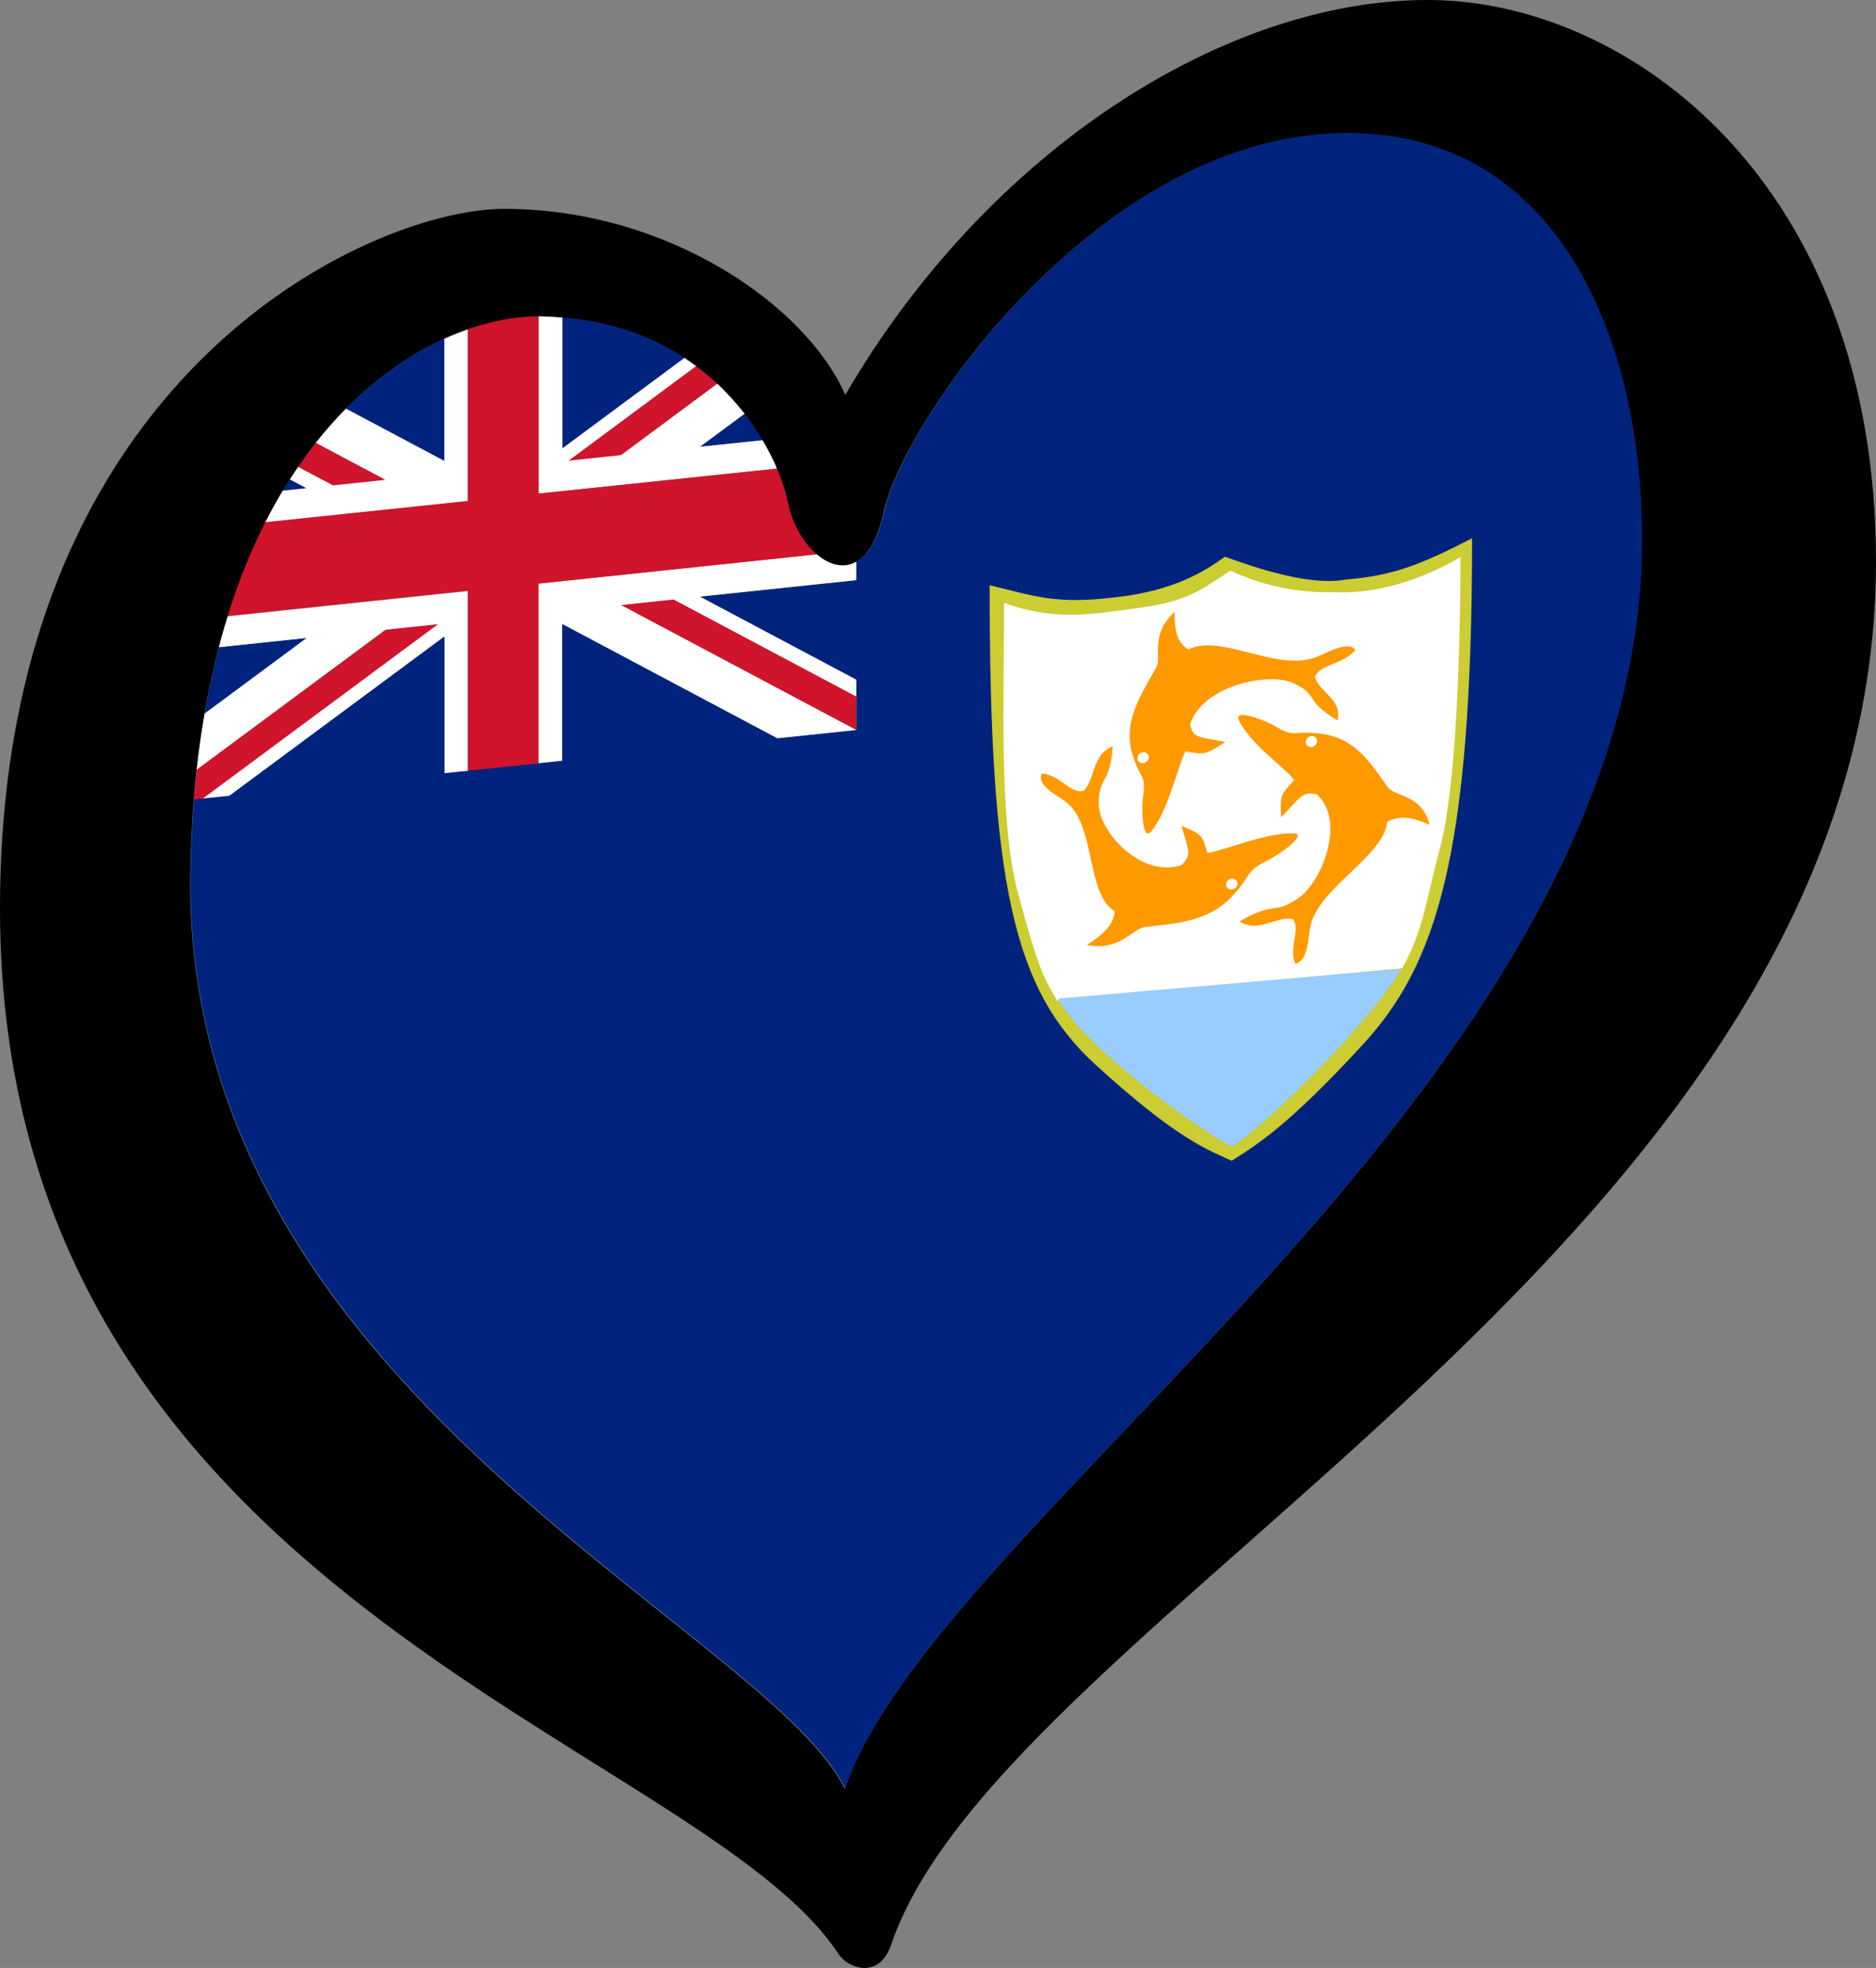 <?xml version="1.0" encoding="UTF-8" standalone="no"?>
<svg
   id="LOGO_LAYER"
   width="236.466"
   height="248"
   version="1.1"
   viewBox="0 0 236.466 248"
   xmlns="http://www.w3.org/2000/svg"
   xmlns:svg="http://www.w3.org/2000/svg">
  <rect x="0" y="0" width="236.466" height="248" fill="#808080" stroke="none"/>
  <defs
     id="defs1231">
    <style
       id="style1229">.cls-1{fill:#f9f9f9;}.cls-2{fill:#012169;}.cls-3{fill:#c8102e;}</style>
    <filter
       style="color-interpolation-filters:sRGB"
       id="filter5943"
       x="-0.035"
       width="1.071"
       y="-0.037"
       height="1.073">
      <feGaussianBlur
         stdDeviation="1.096"
         id="feGaussianBlur5945" />
    </filter>
    <filter
       style="color-interpolation-filters:sRGB"
       id="filter5985"
       x="-0.035"
       width="1.07"
       y="-0.037"
       height="1.074">
      <feGaussianBlur
         stdDeviation="0.928"
         id="feGaussianBlur5987" />
    </filter>
    <filter
       style="color-interpolation-filters:sRGB"
       id="filter5991"
       x="-0.034"
       width="1.068"
       y="-0.038"
       height="1.076">
      <feGaussianBlur
         stdDeviation="0.71"
         id="feGaussianBlur5993" />
    </filter>
    <filter
       style="color-interpolation-filters:sRGB"
       id="filter6013"
       x="-0.036"
       width="1.072"
       y="-0.036"
       height="1.072">
      <feGaussianBlur
         stdDeviation="0.58"
         id="feGaussianBlur6015" />
    </filter>
    <filter
       style="color-interpolation-filters:sRGB"
       id="filter6043"
       x="-0.072"
       width="1.144"
       y="-0.072"
       height="1.144">
      <feGaussianBlur
         stdDeviation="0.624"
         id="feGaussianBlur6045" />
    </filter>
    <filter
       style="color-interpolation-filters:sRGB"
       id="filter7351"
       x="-0.037"
       width="1.08"
       y="-0.132"
       height="1.265">
      <feGaussianBlur
         stdDeviation="0.707"
         id="feGaussianBlur7353" />
    </filter>
    <filter
       style="color-interpolation-filters:sRGB"
       id="filter5005"
       x="-0.04"
       width="1.08"
       y="-0.03"
       height="1.06">
      <feGaussianBlur
         stdDeviation="1.186"
         id="feGaussianBlur5007" />
    </filter>
    <filter
       style="color-interpolation-filters:sRGB"
       id="filter4697"
       x="-0.217"
       width="1.434"
       y="-0.109"
       height="1.218">
      <feGaussianBlur
         stdDeviation="0.589"
         id="feGaussianBlur4699" />
    </filter>
    <filter
       style="color-interpolation-filters:sRGB"
       id="filter4879"
       x="-0.308"
       width="1.616"
       y="-0.099"
       height="1.198">
      <feGaussianBlur
         stdDeviation="0.348"
         id="feGaussianBlur4881" />
    </filter>
    <filter
       style="color-interpolation-filters:sRGB"
       id="filter5003"
       x="-0.196"
       width="1.39"
       y="-0.123"
       height="1.242">
      <feGaussianBlur
         stdDeviation="0.546"
         id="feGaussianBlur5005" />
    </filter>
    <filter
       style="color-interpolation-filters:sRGB"
       id="filter5085"
       x="-0.261"
       width="1.52"
       y="-0.1"
       height="1.199">
      <feGaussianBlur
         stdDeviation="0.71"
         id="feGaussianBlur5087" />
    </filter>
    <filter
       style="color-interpolation-filters:sRGB"
       id="filter4728"
       x="-0.034"
       width="1.068"
       y="-0.044"
       height="1.087">
      <feGaussianBlur
         stdDeviation="0.152"
         id="feGaussianBlur4730" />
    </filter>
    <filter
       style="color-interpolation-filters:sRGB"
       id="filter4824"
       x="-0.029"
       width="1.058"
       y="-0.08"
       height="1.16">
      <feGaussianBlur
         stdDeviation="0.795"
         id="feGaussianBlur4826" />
    </filter>
    <filter
       style="color-interpolation-filters:sRGB"
       id="filter6267"
       x="-0.141"
       width="1.282"
       y="-0.249"
       height="1.498">
      <feGaussianBlur
         stdDeviation="0.996"
         id="feGaussianBlur6269" />
    </filter>
    <filter
       style="color-interpolation-filters:sRGB"
       id="filter6288"
       x="-0.365"
       width="1.73"
       y="-0.171"
       height="1.343">
      <feGaussianBlur
         stdDeviation="0.673"
         id="feGaussianBlur6290" />
    </filter>
    <filter
       style="color-interpolation-filters:sRGB"
       id="filter5734"
       x="-0.036"
       width="1.071"
       y="-0.145"
       height="1.29">
      <feGaussianBlur
         stdDeviation="0.698"
         id="feGaussianBlur5736" />
    </filter>
    <filter
       style="color-interpolation-filters:sRGB"
       id="filter4981"
       x="-0.036"
       width="1.072"
       y="-0.032"
       height="1.063">
      <feGaussianBlur
         stdDeviation="0.336"
         id="feGaussianBlur4983" />
    </filter>
    <filter
       style="color-interpolation-filters:sRGB"
       id="filter5447"
       x="-0.168"
       width="1.336"
       y="-0.131"
       height="1.262">
      <feGaussianBlur
         stdDeviation="1.037"
         id="feGaussianBlur5449" />
    </filter>
    <filter
       style="color-interpolation-filters:sRGB"
       id="filter5889"
       x="-0.037"
       width="1.074"
       y="-0.035"
       height="1.074">
      <feGaussianBlur
         stdDeviation="0.287"
         id="feGaussianBlur5891" />
    </filter>
    <filter
       style="color-interpolation-filters:sRGB"
       id="filter5381"
       x="-0.372"
       width="1.743"
       y="-0.097"
       height="1.188">
      <feGaussianBlur
         stdDeviation="0.871"
         id="feGaussianBlur5383" />
    </filter>
    <filter
       style="color-interpolation-filters:sRGB"
       id="filter5443"
       x="-0.264"
       width="1.532"
       y="-0.102"
       height="1.202">
      <feGaussianBlur
         stdDeviation="0.957"
         id="feGaussianBlur5445" />
    </filter>
    <filter
       style="color-interpolation-filters:sRGB"
       id="filter5477"
       x="-0.139"
       width="1.277"
       y="-0.161"
       height="1.321">
      <feGaussianBlur
         stdDeviation="0.628"
         id="feGaussianBlur5479" />
    </filter>
    <filter
       style="color-interpolation-filters:sRGB"
       id="filter5748"
       x="-0.114"
       width="1.227"
       y="-0.213"
       height="1.426">
      <feGaussianBlur
         stdDeviation="0.919"
         id="feGaussianBlur5750" />
    </filter>
    <filter
       style="color-interpolation-filters:sRGB"
       id="filter5828"
       x="-0.156"
       width="1.321"
       y="-0.144"
       height="1.288">
      <feGaussianBlur
         stdDeviation="0.919"
         id="feGaussianBlur5830" />
    </filter>
    <filter
       style="color-interpolation-filters:sRGB"
       id="filter5719"
       x="-0.128"
       width="1.257"
       y="-0.172"
       height="1.344">
      <feGaussianBlur
         stdDeviation="0.973"
         id="feGaussianBlur5721" />
    </filter>
    <filter
       style="color-interpolation-filters:sRGB"
       id="filter5641"
       x="-0.024"
       width="1.048"
       y="-0.064"
       height="1.127">
      <feGaussianBlur
         stdDeviation="0.512"
         id="feGaussianBlur5643" />
    </filter>
    <filter
       style="color-interpolation-filters:sRGB"
       id="filter5659"
       x="-0.091"
       width="1.181"
       y="-0.022"
       height="1.045">
      <feGaussianBlur
         stdDeviation="0.315"
         id="feGaussianBlur5661" />
    </filter>
    <filter
       style="color-interpolation-filters:sRGB"
       id="filter5669"
       x="-0.031"
       width="1.062"
       y="-0.042"
       height="1.085">
      <feGaussianBlur
         stdDeviation="0.322"
         id="feGaussianBlur5671" />
    </filter>
    <filter
       style="color-interpolation-filters:sRGB"
       id="filter5778"
       x="-0.213"
       width="1.426"
       y="-0.115"
       height="1.229">
      <feGaussianBlur
         stdDeviation="0.596"
         id="feGaussianBlur5780" />
    </filter>
    <filter
       style="color-interpolation-filters:sRGB"
       id="filter5899"
       x="-0.022"
       width="1.045"
       y="-0.116"
       height="1.231">
      <feGaussianBlur
         stdDeviation="0.172"
         id="feGaussianBlur5901" />
    </filter>
    <filter
       style="color-interpolation-filters:sRGB"
       id="filter5913"
       x="-0.023"
       width="1.047"
       y="-0.085"
       height="1.17">
      <feGaussianBlur
         stdDeviation="0.221"
         id="feGaussianBlur5915" />
    </filter>
    <filter
       style="color-interpolation-filters:sRGB"
       id="filter5960"
       x="-0.025"
       width="1.05"
       y="-0.066"
       height="1.133">
      <feGaussianBlur
         stdDeviation="0.272"
         id="feGaussianBlur5962" />
    </filter>
    <filter
       style="color-interpolation-filters:sRGB"
       id="filter5974"
       x="-0.028"
       width="1.055"
       y="-0.054"
       height="1.107">
      <feGaussianBlur
         stdDeviation="0.248"
         id="feGaussianBlur5976" />
    </filter>
    <filter
       style="color-interpolation-filters:sRGB"
       id="filter6008"
       x="-0.023"
       width="1.046"
       y="-0.067"
       height="1.133">
      <feGaussianBlur
         stdDeviation="0.802"
         id="feGaussianBlur6010" />
    </filter>
    <filter
       style="color-interpolation-filters:sRGB"
       id="filter6060"
       x="-0.042"
       width="1.085"
       y="-0.249"
       height="1.498">
      <feGaussianBlur
         stdDeviation="1.347"
         id="feGaussianBlur6062" />
    </filter>
    <filter
       style="color-interpolation-filters:sRGB"
       id="filter6150"
       x="-0.249"
       width="1.497"
       y="-0.298"
       height="1.596">
      <feGaussianBlur
         stdDeviation="0.59"
         id="feGaussianBlur6152" />
    </filter>
  </defs>
  <g
     fill="#012169"
     id="g1245"
     style="fill:#00247d;fill-opacity:1"
     transform="matrix(1.887,0,0,1.887,-1e-4,0)">
    <path
       class="cls-2"
       d="m 50.97,29.4 c -0.35,-0.59 -0.75,-1.19 -1.21,-1.79 l -3.01,2.23 z"
       id="path1233"
       style="fill:#00247d;fill-opacity:1" />
    <path
       class="cls-2"
       d="m 29.69,22.61 c -2.18,0.99 -4.44,2.51 -6.59,4.68 l 6.59,3.5 z"
       id="path1235"
       style="fill:#00247d;fill-opacity:1" />
    <path
       class="cls-2"
       d="M 45.75,23.89 C 43.6,22.48 40.9,21.45 37.56,21.19 v 8.77 z"
       id="path1237"
       style="fill:#00247d;fill-opacity:1" />
    <path
       class="cls-2"
       d="m 14.62,43.22 c -0.37,1.4 -0.68,2.88 -0.95,4.44 l 6.83,-5.06 -5.87,0.62 z"
       id="path1239"
       style="fill:#00247d;fill-opacity:1" />
    <path
       class="cls-2"
       d="m 19.36,32 c -0.16,0.25 -0.33,0.5 -0.49,0.77 L 20.48,32.6 19.35,32 Z"
       id="path1241"
       style="fill:#00247d;fill-opacity:1" />
    <path
       class="cls-2"
       d="m 90.03,8.84 c -16.31,0 -29.59,19.06 -30.96,25.31 -0.41,1.89 -1.1,2.92 -1.86,3.34 v 1.25 l -10.45,1.1 10.45,5.55 v 3.35 l -5.27,0.55 -14.38,-7.64 v 9.14 l -3.93,0.41 -0.69,0.07 -1.66,0.17 -1.57,0.16 v -9.14 l -14.38,10.65 -1.76,0.18 -0.61,0.06 c -0.13,1.64 -0.21,3.36 -0.23,5.16 -0.38,34.31 38.35,50.05 43.74,60.94 6.05,-17.98 52.01,-46.46 53.24,-82.14 C 110.16,24.2 104.98,8.79 90.04,8.79 Z"
       id="path1243"
       style="fill:#00247d;fill-opacity:1" />
  </g>
  <g
     transform="matrix(0.254,-0.022,0,0.254,-73.529,51.796)"
     id="g19">
    <path
       style="fill:#cccc33"
       d="m 780.583,154.039 c 0,148.827 11.873,201.675 52.606,242.479 40.733,40.804 56.166,47.231 67.523,53.483 13.101,-7.211 28.197,-15.134 65.115,-52.052 36.513,-36.515 54.173,-89.15 54.173,-246.452 -26.559,11.371 -39.786,15.117 -63.012,15.051 -17.202,1.685 -43.74,-9.338 -59.609,-16.548 -10.371,6.602 -25.415,14.476 -52.451,15.36 -31.225,1.31 -41.119,-3.735 -64.345,-11.322 z"
       id="path21" />
    <path
       style="fill:#ffffff"
       d="m 787.775,163.438 c 0,46.043 -2.722,108.794 7.006,145.1 9.77,36.462 12.013,41.803 19.36,54.528 l 171.206,-1.271 c 10.576,-18.318 11.11,-29.665 18.953,-58.935 7.815,-29.165 9.789,-94.177 10.017,-142.6 -17.216,8.724 -39.761,14.908 -61.644,12.195 -17.542,-1.275 -33.751,-5.093 -52.627,-15.264 -16.374,9.353 -22.082,13.622 -49.118,14.714 -21.051,0.99 -38.102,2.615 -63.152,-8.468 z"
       id="path23" />
    <path
       style="fill:#99ccff"
       d="m 814.51,362.056 c 12.185,24.448 69.632,71.303 86.433,81.003 19.168,-11.067 69.848,-57.368 83.973,-81.003 h -170.406 z"
       id="path25" />
    <path
       style="fill:#ff9900"
       d="m 904.221,231.606 c 5.414,12.14 22.77,25.545 27.541,32.114 -6.073,6.569 -7.287,5.854 -6.491,18.059 10.56,-10.534 10.75,-11.632 17.542,-10.035 14.879,14.155 2.663,44.557 -9.634,51.167 -12.294,7.051 -10.062,-0.244 -28.489,8.593 8.448,6.887 18.237,-1.01 26.236,1.1 4.347,4.917 -2.066,13.878 1.312,22.317 7.07,-0.649 6.22,-14.256 7.866,-19.19 5.164,-18.076 36.214,-30.683 37.793,-47.263 6.547,-2.93 13.09,-0.916 21.051,3.345 -3.965,-15.534 -17.079,-15.366 -20.595,-20.218 -8.368,-12.191 -15.784,-26.098 -33.657,-29.706 -13.567,-2.739 -12.553,0.824 -21.247,-4.83 -5.414,-4.019 -21.861,-11.618 -19.23,-5.454 z"
       id="path27" />
    <path
       style="fill:#ff9900"
       d="m 860.839,283.106 c 8.729,-10.234 13.053,-31.127 16.917,-38.218 8.93,2.05 8.833,3.408 19.78,-2.965 -14.703,-3.981 -15.81,-3.628 -17.501,-10.099 6.177,-19.155 40.079,-23.06 51.953,-15.782 12.282,7.069 4.474,8.596 21.278,20 2.44,-10.339 -9.456,-14.901 -11.236,-22.63 2.529,-5.961 13.836,-4.741 20.084,-11.532 -3.904,-5.656 -16.127,1.416 -21.471,2.334 -19.176,4.091 -45.373,-16.193 -61.487,-9.778 -5.776,-4.15 -6.965,-10.606 -6.732,-19.307 -12.554,10.598 -6.272,21.575 -9.129,26.805 -7.397,12.748 -16.83,25.497 -11.826,42.248 3.798,12.716 6.628,10.197 5.446,20.167 -1.198,6.441 -0.562,23.855 3.925,18.758 z"
       id="path29" />
    <path
       style="fill:#ff9900"
       d="m 931.763,290.302 c -13.703,-1.828 -34.694,5.451 -43.059,5.967 -2.779,-8.346 -1.51,-8.97 -12.893,-14.605 4.032,14.055 4.922,14.776 -0.013,19.504 -20.39,4.869 -41.432,-20.772 -41.041,-34.226 -0.008,-13.678 5.402,-8.097 6.947,-27.707 -10.543,3.357 -8.484,15.424 -14.502,20.873 -6.66,1.02 -11.413,-8.836 -20.741,-10.422 -3.058,6.111 9.613,12.426 13.202,16.311 13.592,13.53 8.935,45.397 23.029,55.227 -0.737,6.859 -5.918,11.169 -13.849,15.48 16.008,4.761 22.612,-6.043 28.785,-6.417 15.27,-0.559 31.594,0.542 44.042,-12.205 9.45,-9.677 5.725,-10.683 15.286,-14.876 6.401,-2.354 21.705,-11.881 14.808,-12.906 z"
       id="path31" />
    <circle
       style="fill:#ffffff"
       cx="266.239"
       cy="122.104"
       r="0.806"
       transform="matrix(3.508,0,0,3.345,6.331,-163.011)"
       id="circle33" />
    <circle
       style="fill:#ffffff"
       cx="266.239"
       cy="122.104"
       r="0.806"
       transform="matrix(-1.639,-2.957,3.102,-1.563,914.323,1224.328)"
       id="circle35" />
    <circle
       style="fill:#ffffff"
       cx="266.239"
       cy="122.104"
       r="0.806"
       transform="matrix(-1.807,2.867,-3.007,-1.723,1749.003,-240.213)"
       id="circle37" />
  </g>
  <g
     fill="#c8102e"
     id="g1255"
     transform="scale(1.887)"
     style="fill:#cf142b;fill-opacity:1">
    <path
       class="cls-3"
       d="m 29.28,41.68 -3.51,0.37 -12.62,9.35 c -0.07,0.65 -0.14,1.31 -0.19,1.99 l 0.61,-0.06 15.72,-11.65 z"
       id="path1247"
       style="fill:#cf142b;fill-opacity:1" />
    <path
       class="cls-3"
       d="m 25.76,32.05 -4.67,-2.48 c -0.4,0.51 -0.8,1.04 -1.18,1.61 l 2.34,1.24 3.52,-0.37 z"
       id="path1249"
       style="fill:#cf142b;fill-opacity:1" />
    <path
       class="cls-3"
       d="m 41.48,30.4 6.46,-4.79 C 47.5,25.2 47.03,24.8 46.52,24.43 l -8.55,6.34 z"
       id="path1251"
       style="fill:#cf142b;fill-opacity:1" />
    <polygon
       class="cls-3"
       transform="translate(-232.76,-97.88)"
       points="289.96,144.39 277.76,137.91 274.24,138.28 289.96,146.63 "
       id="polygon1253"
       style="fill:#cf142b;fill-opacity:1" />
  </g>
  <path
     class="cls-1"
     d="m 67.885,96.168 -4.453,0.472 7.415,-0.774 v -17.245 L 97.979,93.036 107.922,91.998 78.262,76.244 84.904,75.546 107.922,87.772 V 85.658 L 88.206,75.187 107.922,73.112 v -2.358 c -1.566,0.868 -3.34,0.396 -4.868,-0.906 l -35.169,3.698 v 22.641 z"
     id="path1257"
     style="stroke-width:1.887;fill:#ffffff;fill-opacity:1" />
  <path
     class="cls-1"
     d="M 55.244,78.64 25.584,100.62 28.905,100.281 56.036,80.187 v 17.245 l 2.962,-0.302 V 74.489 L 28.697,77.678 c -0.396,1.264 -0.755,2.566 -1.113,3.887 L 38.66,80.394 25.773,89.941 c -0.396,2.264 -0.717,4.604 -1,7.056 l 23.811,-17.641 6.622,-0.698 z"
     id="path1259"
     style="stroke-width:1.887;fill:#ffffff;fill-opacity:1" />
  <path
     class="cls-1"
     d="m 58.98,41.471 c -0.981,0.34 -1.962,0.736 -2.962,1.189 V 58.093 L 43.584,51.489 c -1.302,1.302 -2.566,2.755 -3.792,4.302 l 8.811,4.679 -6.641,0.698 -4.415,-2.34 c -0.34,0.509 -0.698,1.038 -1.038,1.566 l 2.132,1.132 -3.038,0.321 c -0.755,1.264 -1.491,2.604 -2.189,4 L 58.98,63.168 V 41.49 Z"
     id="path1261"
     style="stroke-width:1.887;fill:#ffffff;fill-opacity:1" />
  <path
     class="cls-1"
     d="M 97.998,59.055 C 97.507,57.923 96.904,56.716 96.187,55.47 l -7.962,0.83 5.679,-4.207 c -1,-1.283 -2.151,-2.566 -3.434,-3.774 l -12.188,9.038 -6.622,0.698 16.132,-11.962 C 87.319,45.735 86.847,45.395 86.338,45.056 L 70.885,56.508 V 39.961 c -0.962,-0.075 -1.943,-0.132 -2.962,-0.151 v 22.377 l 30.113,-3.151 z"
     id="path1263"
     style="stroke-width:1.887;fill:#ffffff;fill-opacity:1" />
  <path
     class="cls-3"
     d="m 58.98,97.111 3.132,-0.321 1.302,-0.132 4.453,-0.472 V 73.546 L 103.035,69.848 C 101.3,68.395 99.866,65.942 99.337,63.282 99.092,62.093 98.639,60.64 97.979,59.055 L 67.866,62.206 V 39.829 h -0.057 c -2.641,0 -5.66,0.509 -8.849,1.623 V 63.131 l -25.565,2.679 c -1.792,3.509 -3.377,7.434 -4.736,11.811 l 30.301,-3.189 v 22.641 z"
     fill="#c8102e"
     id="path1265"
     style="stroke-width:1.887;fill:#cf142b;fill-opacity:1" />
  <path
     d="M 179.921,0 C 154.6,0 124.658,18.698 106.545,49.772 101.658,38.546 84.225,26.32 63.527,26.32 46.848,26.32 0,47.169 0,114.488 c 0,86.885 87.904,104.734 105.677,131.733 1.226,1.868 5.151,3.264 6.66,-1.17 C 126.507,203.203 236.466,155.921 236.466,70.772 236.466,23.018 205.278,0 179.958,0 Z M 206.958,70.489 C 204.656,137.808 117.922,191.524 106.507,225.467 96.338,204.92 23.264,175.223 23.981,110.488 c 0.038,-3.396 0.189,-6.622 0.434,-9.736 0.094,-1.283 0.226,-2.528 0.358,-3.755 0.264,-2.453 0.604,-4.792 1,-7.056 0.509,-2.943 1.113,-5.736 1.792,-8.377 0.34,-1.34 0.717,-2.623 1.113,-3.887 1.358,-4.377 2.962,-8.302 4.736,-11.811 0.698,-1.396 1.434,-2.736 2.189,-4 0.302,-0.491 0.604,-0.962 0.924,-1.453 0.34,-0.528 0.679,-1.057 1.038,-1.566 0.736,-1.057 1.472,-2.075 2.226,-3.038 1.226,-1.566 2.509,-3 3.792,-4.302 4.038,-4.075 8.321,-6.962 12.434,-8.83 1,-0.453 2,-0.849 2.962,-1.189 3.189,-1.113 6.207,-1.623 8.849,-1.623 h 0.057 c 1.019,0 2,0.075 2.962,0.151 6.302,0.472 11.415,2.434 15.452,5.094 0.509,0.34 0.981,0.679 1.453,1.038 0.962,0.717 1.849,1.453 2.679,2.226 1.302,1.208 2.434,2.491 3.434,3.774 0.868,1.132 1.623,2.264 2.283,3.377 0.736,1.245 1.34,2.434 1.811,3.585 0.66,1.585 1.132,3.038 1.358,4.226 0.528,2.66 1.962,5.113 3.698,6.566 1.528,1.283 3.302,1.774 4.868,0.906 1.453,-0.811 2.736,-2.736 3.509,-6.302 2.585,-11.792 27.641,-47.754 58.414,-47.754 28.188,0 37.961,29.075 37.112,53.81 z"
     id="path1267"
     style="stroke-width:1.887" />
</svg>

